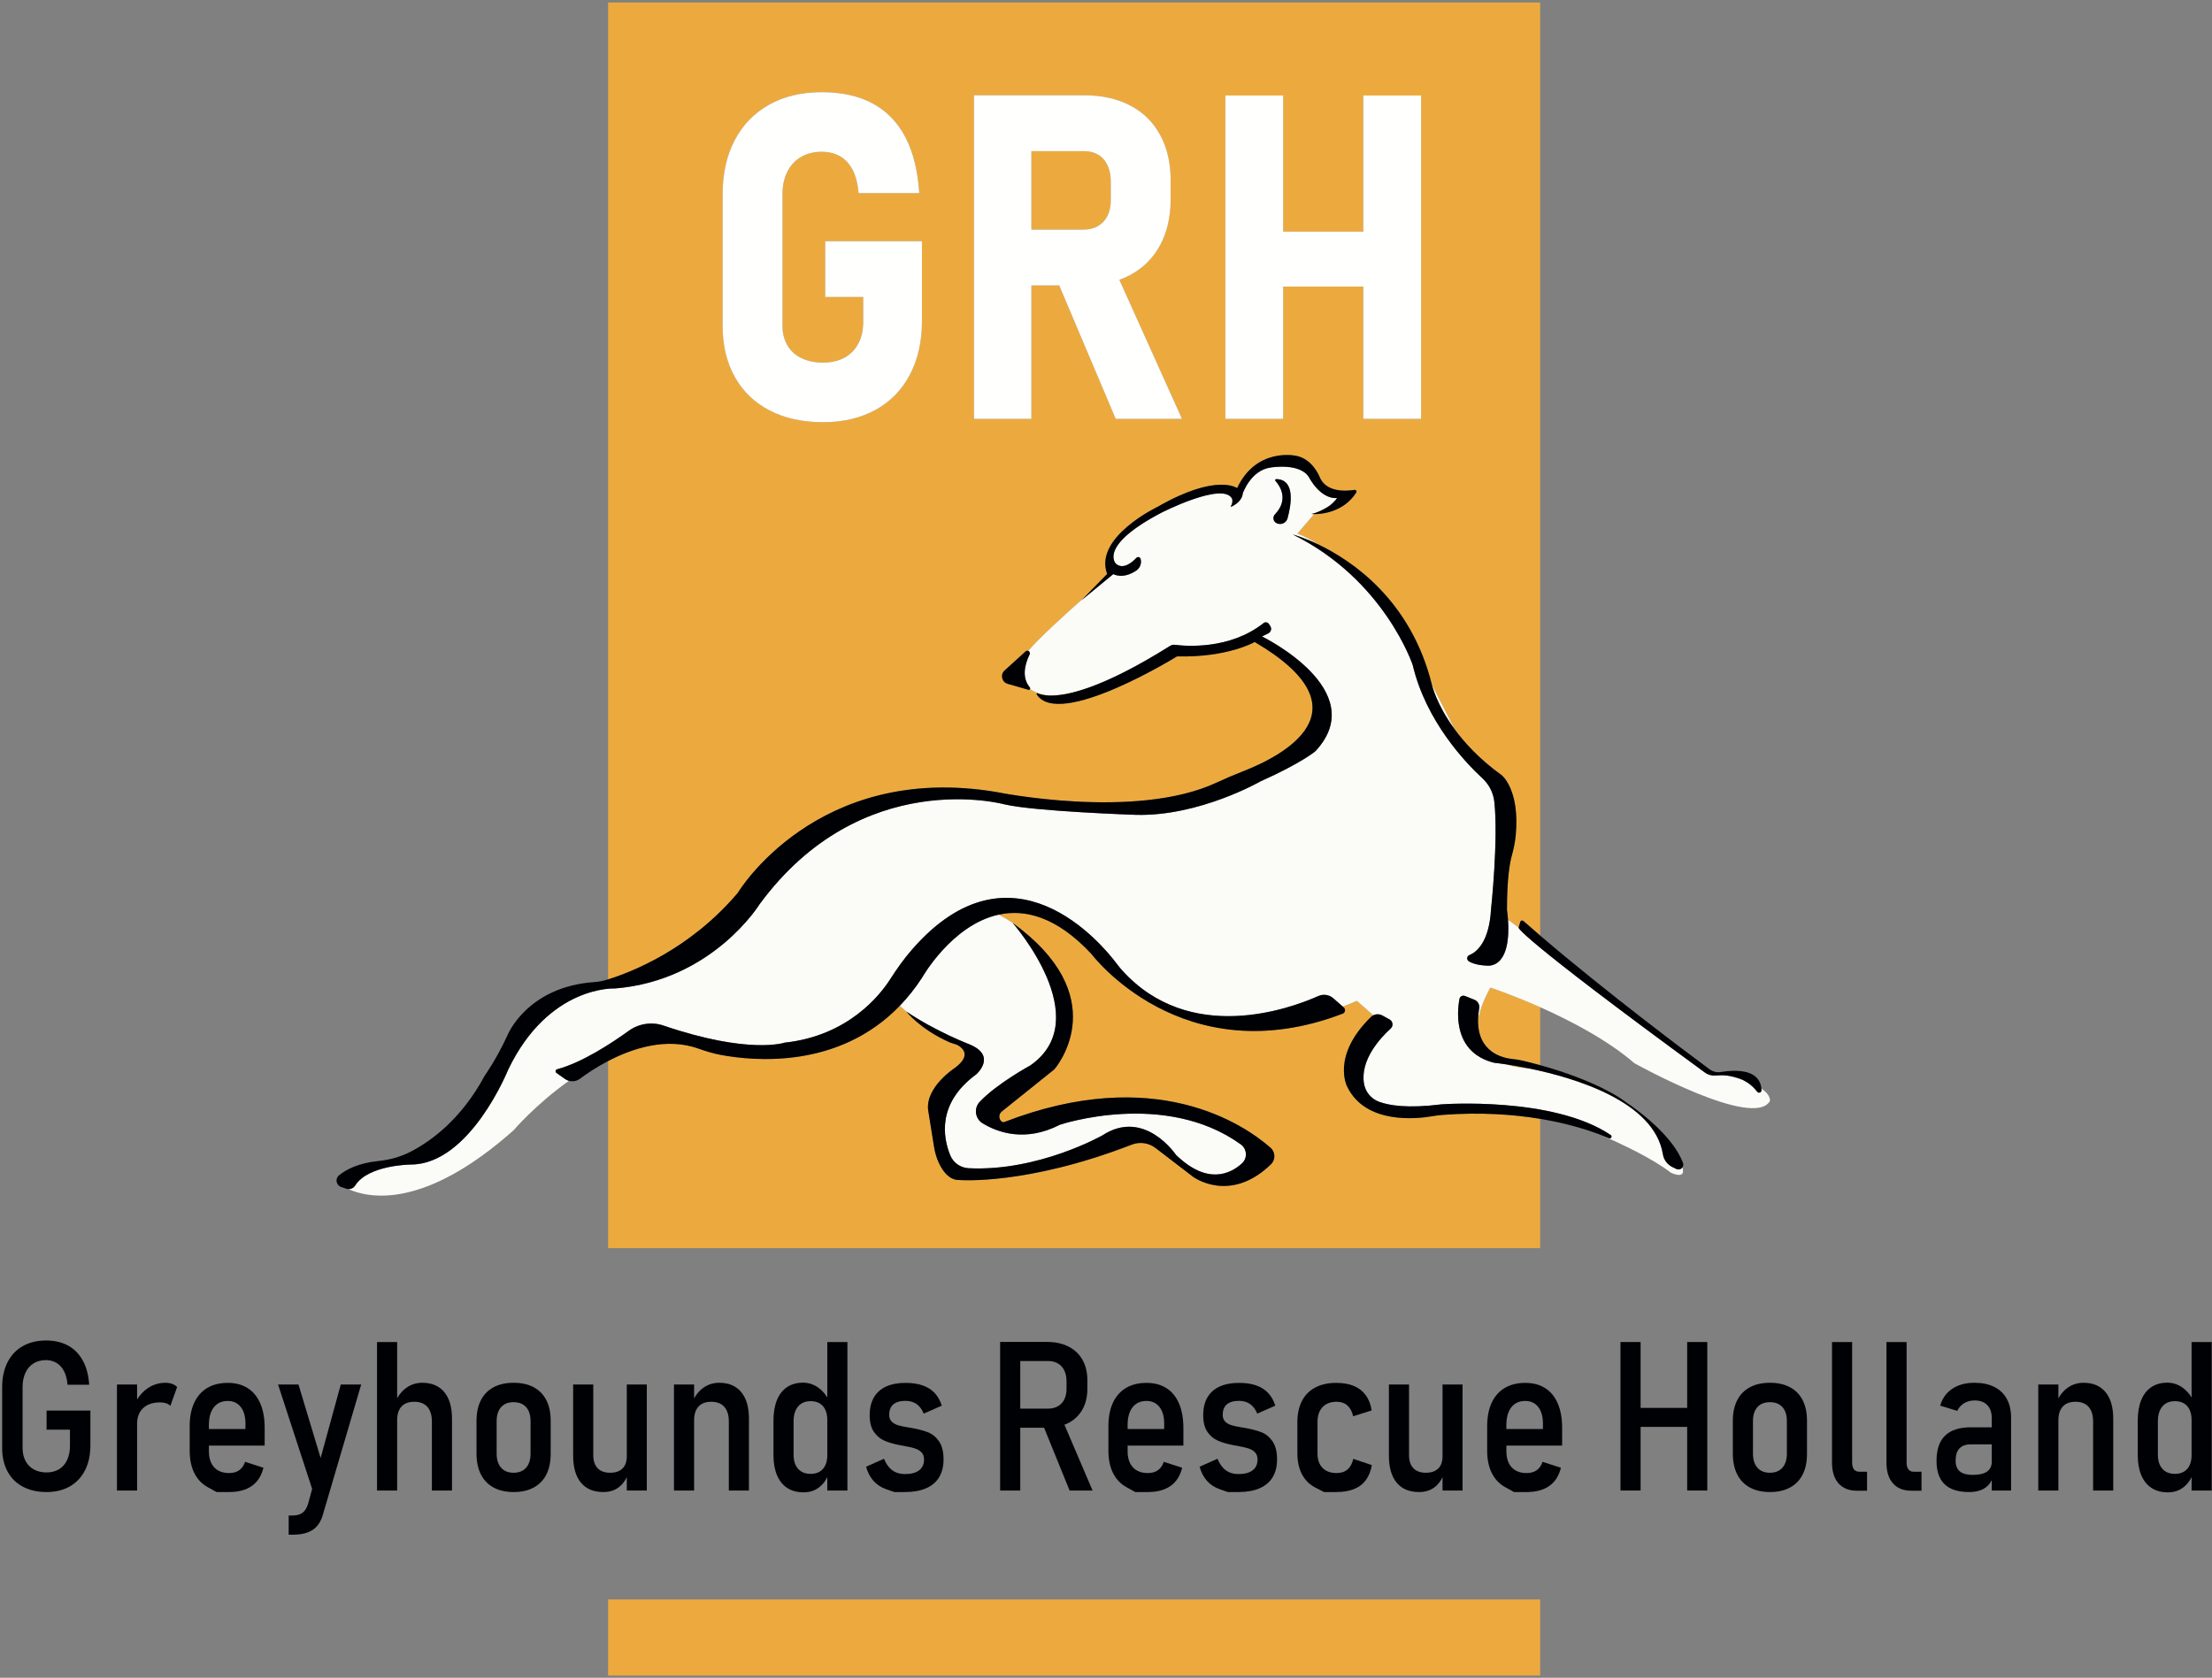 <svg xmlns="http://www.w3.org/2000/svg" xmlns:xlink="http://www.w3.org/1999/xlink" width="833px" height="632px" viewBox="0 0 833 632"><rect x="0" y="0" width="833" height="632" fill="#808080" stroke="none"/><title>GRH logo in eps</title><g id="GRH-logo-in-eps" stroke="none" stroke-width="1" fill="none" fill-rule="evenodd"><path d="M408.089,86.493 C410.155,86.493 411.97,86.032 413.534,85.11 C415.097,84.189 416.284,82.891 417.094,81.215 C417.903,79.54 418.309,77.585 418.309,75.351 L418.309,68.482 C418.309,66.137 417.903,64.084 417.094,62.325 C416.284,60.566 415.111,59.226 413.576,58.304 C412.04,57.382 410.211,56.922 408.089,56.922 L388.403,56.922 L388.403,86.493 L408.089,86.493" id="Fill-1" fill="#ECAA3E"></path><path d="M277.833,336.333 C277.833,336.333 307.333,287 375.167,298.333 C375.167,298.333 427.517,309.076 458.12,294.809 C461.392,293.284 464.706,291.858 468.072,290.552 C482.428,284.98 516.578,267.698 472.5,241.833 C472.5,241.833 462.25,247.75 443.25,247.25 C443.25,247.25 398.623,274.84 390.383,261.51 C390.253,261.299 390.473,261.036 390.698,261.139 C391.44,261.481 392.793,261.91 394.97,261.998 C390.31,261.43 388.25,259.75 388.25,259.75 L387.914,259.483 C387.827,259.734 387.57,259.918 387.257,259.828 L379.472,257.59 C377.248,256.951 376.59,254.117 378.304,252.563 L386.233,245.375 C386.545,245.093 386.919,245.073 387.229,245.202 C390.479,241.08 401.454,231.144 408.148,225.206 L416.945,216.194 C411.765,202.388 436,190.875 436,190.875 C458.25,178.125 465.875,183.875 465.875,183.875 C473,168.625 487.625,171.625 487.625,171.625 C494.125,172.5 496.875,179.5 496.875,179.5 C499.223,185.567 506.858,185.046 510.062,184.534 C510.633,184.442 511.043,185.073 510.729,185.558 C505.916,193.007 497.687,193.665 494.863,193.659 L488.57,201 C491.172,201.965 493.797,203.366 496.404,205.072 C509.24,211.22 531.332,226.106 539.218,257.899 L547.778,274.683 C551.734,280.086 557.407,286.18 565.5,292 C565.5,292 572.342,297.269 570.823,314.412 C570.581,317.151 570.002,319.847 569.271,322.497 C568.533,325.175 567.5,331.018 567.5,342.75 C567.5,342.75 567.744,344.242 567.898,346.427 L571.889,349.426 L572.519,347.251 C572.665,346.747 573.28,346.563 573.673,346.911 C575.725,348.723 577.844,350.561 580,352.41 L580,0.94 L229,0.94 L229,368.909 C237.313,366.347 259.633,357.854 277.833,336.333 Z M461.451,35.979 L483.23,35.979 L483.23,87.247 L513.388,87.247 L513.388,35.979 L535.168,35.979 L535.168,157.781 L513.388,157.781 L513.388,107.938 L483.23,107.938 L483.23,157.781 L461.451,157.781 L461.451,35.979 Z M366.79,35.895 L408.34,35.895 C414.986,35.895 420.751,37.181 425.639,39.749 C430.525,42.318 434.28,46.019 436.906,50.849 C439.53,55.68 440.843,61.362 440.843,67.896 L440.843,75.016 C440.843,81.663 439.53,87.428 436.906,92.314 C434.28,97.202 430.525,100.958 425.639,103.581 C424.336,104.282 422.965,104.881 421.537,105.395 L445.115,157.781 L420.152,157.781 L398.878,107.519 L388.403,107.519 L388.403,157.781 L366.79,157.781 L366.79,35.895 Z M272.13,73.173 C272.13,65.355 273.651,58.555 276.696,52.775 C279.739,46.995 284.068,42.542 289.68,39.414 C295.293,36.287 301.869,34.723 309.408,34.723 C316.947,34.723 323.341,36.134 328.591,38.953 C333.84,41.774 337.945,45.99 340.905,51.602 C343.865,57.215 345.624,64.266 346.183,72.754 L323.314,72.754 C323.034,69.236 322.294,66.318 321.094,64 C319.893,61.684 318.301,59.966 316.319,58.849 C314.336,57.732 312.032,57.173 309.408,57.173 C306.447,57.173 303.851,57.83 301.617,59.142 C299.383,60.455 297.666,62.325 296.465,64.754 C295.264,67.184 294.665,69.99 294.665,73.173 L294.665,122.765 C294.665,125.502 295.278,127.931 296.507,130.053 C297.735,132.176 299.509,133.795 301.827,134.912 C304.144,136.029 306.839,136.587 309.911,136.587 C312.981,136.587 315.649,135.987 317.911,134.786 C320.172,133.585 321.932,131.827 323.188,129.508 C324.445,127.192 325.073,124.44 325.073,121.257 L325.073,111.875 L310.749,111.875 L310.749,90.849 L347.188,90.849 L347.188,121.006 C347.188,128.712 345.666,135.443 342.623,141.194 C339.578,146.947 335.251,151.359 329.639,154.43 C324.026,157.502 317.45,159.037 309.911,159.037 C302.259,159.037 295.586,157.571 289.89,154.639 C284.193,151.707 279.809,147.506 276.738,142.032 C273.666,136.56 272.13,130.137 272.13,122.765 L272.13,73.173 L272.13,73.173 Z" id="Fill-2" fill="#ECAA3E"></path><path d="M575.856,402.476 C572.523,401.794 569.609,401.301 567.377,400.962 C570.906,402.116 574.297,402.404 575.856,402.476" id="Fill-3" fill="#ECAA3E"></path><path d="M543.497,419.95 C542.079,420.054 540.667,420.232 539.267,420.474 C533.62,421.453 514.275,423.642 507.333,409.333 C507.333,409.333 501.182,397.799 516.282,383.077 C516.55,382.816 516.853,382.609 517.175,382.449 L511,377 C509.195,377.782 507.418,378.498 505.662,379.165 L506.04,379.498 C506.821,380.183 506.601,381.463 505.631,381.834 C445.2,404.933 411,359.333 411,359.333 C397.846,345.223 385.926,342.385 376.047,344.546 C377.967,345.506 379.742,346.556 381.373,347.679 C381.369,347.675 381.362,347.667 381.362,347.667 C381.414,347.704 381.462,347.742 381.514,347.78 C382.582,348.521 383.594,349.29 384.545,350.082 C419.299,377.618 397.024,402.833 397.024,402.833 L377.257,418.689 C376.073,419.639 376.02,421.423 377.146,422.441 C377.44,422.708 377.862,422.782 378.232,422.639 C435.055,400.65 468.485,423.603 478.451,432.317 C480.334,433.963 480.403,436.862 478.603,438.599 C463.043,453.623 449.25,443.25 449.25,443.25 L435.148,432.432 C432.592,430.471 429.198,430.006 426.194,431.171 C386.466,446.581 361.375,444.5 361.375,444.5 C357.365,444.646 354.844,440.921 353.439,437.792 C352.597,435.914 352.049,433.917 351.724,431.884 L349.5,418 C348.625,409.375 359.5,402.333 359.5,402.333 C365.177,398.167 363.302,395.432 361.098,393.967 C360.008,393.243 358.664,393.1 357.47,392.566 C346.333,387.583 341.305,381.019 341.305,381.019 C341.306,381.019 341.307,381.02 341.308,381.02 C340.356,380.218 339.536,379.483 338.858,378.851 C315.94,402.646 284.204,399.78 271.301,397.344 C268.469,396.81 265.72,395.95 263.006,394.984 C250.929,390.685 238.211,394.872 229,399.685 L229,470.169 L580,470.169 L580,421.456 C570.001,419.792 557.765,418.898 543.497,419.95" id="Fill-4" fill="#ECAA3E"></path><path d="M556.606,384.199 C556.422,396.389 565.832,398.548 569.556,398.923 C570.815,399.05 572.07,399.229 573.303,399.52 C575.655,400.076 577.884,400.65 580,401.235 L580,379.393 C569.368,374.67 561.25,372 561.25,372 C558.61,376.775 557.165,380.802 556.606,384.199" id="Fill-5" fill="#ECAA3E"></path><path d="M495.981,192.986 C497.935,192.287 499.45,191.415 500.589,190.573 L495.981,192.986" id="Fill-6" fill="#ECAA3E"></path><path d="M17.542,538.529 L26.351,538.529 L26.351,544.53 C26.351,546.634 25.991,548.448 25.273,549.974 C24.555,551.5 23.536,552.66 22.215,553.455 C20.894,554.25 19.336,554.648 17.542,554.648 C15.695,554.648 14.092,554.269 12.733,553.513 C11.374,552.757 10.329,551.685 9.598,550.301 C8.867,548.916 8.502,547.287 8.502,545.415 L8.502,522.565 C8.502,520.488 8.854,518.681 9.56,517.142 C10.265,515.604 11.284,514.417 12.618,513.584 C13.951,512.751 15.516,512.334 17.311,512.334 C18.798,512.334 20.125,512.687 21.292,513.392 C22.459,514.097 23.401,515.142 24.12,516.526 C24.837,517.911 25.273,519.604 25.427,521.605 L33.583,521.605 C33.352,518.04 32.556,515.014 31.197,512.526 C29.838,510.039 27.991,508.154 25.658,506.871 C23.324,505.589 20.542,504.948 17.311,504.948 C13.951,504.948 11.027,505.659 8.54,507.083 C6.053,508.506 4.142,510.545 2.809,513.199 C1.475,515.854 0.809,518.976 0.809,522.565 L0.809,545.415 C0.809,548.801 1.481,551.75 2.828,554.263 C4.174,556.776 6.11,558.699 8.636,560.033 C11.162,561.366 14.13,562.033 17.542,562.033 C20.901,562.033 23.824,561.321 26.312,559.898 C28.799,558.475 30.71,556.436 32.044,553.782 C33.377,551.128 34.044,548.006 34.044,544.415 L34.044,531.336 L17.542,531.336 L17.542,538.529" id="Fill-7" fill="#000105"></path><path d="M62.317,520.873 C59.907,520.873 57.701,521.54 55.701,522.874 C54.1,523.941 52.748,525.37 51.624,527.128 L51.624,521.527 L44.045,521.527 L44.045,561.456 L51.624,561.456 L51.624,536.26 C51.649,533.747 52.425,531.785 53.951,530.375 C55.476,528.965 57.599,528.259 60.317,528.259 C61.164,528.259 61.907,528.368 62.548,528.586 C63.189,528.804 63.728,529.131 64.164,529.566 L66.703,522.45 C66.164,521.937 65.523,521.547 64.779,521.277 C64.035,521.008 63.215,520.873 62.317,520.873" id="Fill-8" fill="#000105"></path><path d="M93.283,522.893 C91.206,521.572 88.706,520.912 85.782,520.912 C82.756,520.912 80.172,521.553 78.031,522.835 C75.89,524.118 74.255,525.977 73.127,528.413 C71.998,530.85 71.434,533.785 71.434,537.222 L71.434,546.454 C71.434,549.762 72.017,552.577 73.184,554.898 C74.351,557.219 76.037,558.988 78.243,560.206 C80.448,561.424 81.551,562.033 81.551,562.033 C81.551,562.033 83.128,562.033 86.282,562.033 C89.795,562.033 92.642,561.27 94.822,559.744 C97.002,558.219 98.463,555.93 99.207,552.878 L92.283,550.646 C91.847,552.007 91.129,553.051 90.129,553.782 C89.129,554.513 87.846,554.878 86.282,554.878 C83.872,554.878 81.999,554.16 80.666,552.724 C79.333,551.288 78.666,549.262 78.666,546.646 L78.666,544.53 L99.669,544.53 L99.669,537.876 C99.669,534.311 99.124,531.253 98.034,528.701 C96.944,526.15 95.36,524.214 93.283,522.893 Z M92.437,538.299 L78.666,538.299 L78.666,536.799 C78.666,533.927 79.287,531.695 80.531,530.106 C81.775,528.516 83.525,527.721 85.782,527.721 C87.833,527.721 89.449,528.465 90.629,529.951 C91.808,531.44 92.411,533.49 92.437,536.106 L92.437,538.299 L92.437,538.299 Z" id="Fill-9" fill="#000105"></path><path d="M120.745,549.207 L112.401,521.527 L104.708,521.527 L117.552,560.866 L115.979,566.61 C115.492,568.123 114.787,569.213 113.863,569.88 C112.94,570.547 111.657,570.881 110.017,570.881 L108.709,570.881 L108.709,578.112 L110.017,578.112 C112.171,578.112 114.004,577.862 115.517,577.362 C117.03,576.862 118.28,576.073 119.268,574.996 C120.255,573.919 121.005,572.521 121.518,570.804 L136.02,521.527 L128.327,521.527 L120.745,549.207" id="Fill-10" fill="#000105"></path><path d="M159.023,520.873 C156.792,520.873 154.786,521.508 153.003,522.777 C151.641,523.748 150.496,525.058 149.56,526.695 L149.56,505.525 L141.982,505.525 L141.982,561.456 L149.56,561.456 L149.56,534.991 C149.56,532.709 150.112,530.977 151.215,529.798 C152.317,528.618 153.92,528.028 156.023,528.028 C158.151,528.028 159.786,528.663 160.928,529.933 C162.068,531.202 162.64,533.055 162.64,535.491 L162.64,561.456 L170.217,561.456 L170.217,534.414 C170.217,530.08 169.249,526.739 167.313,524.393 C165.377,522.047 162.614,520.873 159.023,520.873" id="Fill-11" fill="#000105"></path><path d="M200.972,522.547 C198.881,521.431 196.374,520.873 193.451,520.873 C190.502,520.873 187.982,521.431 185.893,522.547 C183.802,523.662 182.206,525.291 181.103,527.432 C180.001,529.573 179.449,532.157 179.449,535.183 L179.449,547.569 C179.449,550.621 180.001,553.231 181.103,555.398 C182.206,557.564 183.802,559.212 185.893,560.341 C187.982,561.469 190.502,562.033 193.451,562.033 C196.374,562.033 198.881,561.469 200.972,560.341 C203.061,559.212 204.651,557.577 205.741,555.435 C206.831,553.295 207.377,550.711 207.377,547.685 L207.377,535.183 C207.377,532.157 206.831,529.573 205.741,527.432 C204.651,525.291 203.061,523.662 200.972,522.547 Z M199.798,547.531 C199.798,549.813 199.24,551.589 198.125,552.858 C197.009,554.128 195.438,554.763 193.413,554.763 C191.387,554.763 189.816,554.128 188.701,552.858 C187.585,551.589 187.027,549.813 187.027,547.531 L187.027,535.337 C187.027,533.055 187.585,531.292 188.701,530.048 C189.816,528.804 191.387,528.182 193.413,528.182 C195.438,528.182 197.009,528.804 198.125,530.048 C199.24,531.292 199.798,533.055 199.798,535.337 L199.798,547.531 L199.798,547.531 Z" id="Fill-12" fill="#000105"></path><path d="M236.034,556.432 L236.034,561.456 L243.574,561.456 L243.574,521.527 L236.034,521.527 L236.034,548.569 C236.034,550.57 235.496,552.102 234.419,553.166 C233.342,554.23 231.79,554.763 229.764,554.763 C227.712,554.763 226.142,554.192 225.052,553.051 C223.961,551.91 223.417,550.288 223.417,548.185 L223.417,521.527 L215.839,521.527 L215.839,548.339 C215.839,552.75 216.814,556.135 218.763,558.494 C220.711,560.854 223.519,562.033 227.187,562.033 C229.52,562.033 231.476,561.424 233.053,560.206 C234.305,559.239 235.291,557.973 236.034,556.432" id="Fill-13" fill="#000105"></path><path d="M282.041,561.456 L282.041,534.414 C282.041,530.08 281.073,526.739 279.137,524.393 C277.2,522.047 274.438,520.873 270.847,520.873 C268.616,520.873 266.609,521.508 264.827,522.777 C263.465,523.748 262.32,525.072 261.384,526.739 L261.384,521.527 L253.806,521.527 L253.806,561.456 L261.384,561.456 L261.384,535.067 C261.384,532.785 261.935,531.042 263.039,529.836 C264.141,528.631 265.744,528.028 267.847,528.028 C269.975,528.028 271.61,528.663 272.752,529.933 C273.892,531.202 274.463,533.055 274.463,535.491 L274.463,561.456 L282.041,561.456" id="Fill-14" fill="#000105"></path><path d="M319.123,561.456 L319.123,505.525 L311.545,505.525 L311.545,526.408 C310.599,524.873 309.461,523.627 308.122,522.682 C306.377,521.45 304.467,520.835 302.39,520.835 C300.056,520.835 298.056,521.393 296.389,522.508 C294.722,523.624 293.452,525.253 292.581,527.394 C291.708,529.535 291.273,532.119 291.273,535.144 L291.273,548.069 C291.273,551.045 291.715,553.584 292.6,555.686 C293.485,557.789 294.773,559.392 296.466,560.494 C298.159,561.597 300.197,562.148 302.582,562.148 C304.89,562.148 306.858,561.514 308.487,560.244 C309.782,559.235 310.793,557.95 311.545,556.414 L311.545,561.456 L319.123,561.456 Z M310.795,551.955 C310.295,553.007 309.583,553.808 308.66,554.358 C307.737,554.911 306.608,555.185 305.275,555.185 C303.249,555.185 301.671,554.551 300.544,553.282 C299.415,552.013 298.851,550.224 298.851,547.916 L298.851,535.414 C298.851,533.004 299.415,531.132 300.544,529.798 C301.671,528.465 303.249,527.798 305.275,527.798 C306.608,527.798 307.737,528.073 308.66,528.624 C309.583,529.176 310.295,529.977 310.795,531.028 C311.295,532.08 311.545,533.337 311.545,534.799 L311.545,548.185 C311.545,549.646 311.295,550.903 310.795,551.955 L310.795,551.955 Z" id="Fill-15" fill="#000105"></path><path d="M346.127,553.84 C344.896,554.789 343.113,555.263 340.78,555.263 C338.908,555.263 337.318,554.782 336.01,553.82 C334.703,552.858 333.664,551.416 332.895,549.493 L326.163,552.493 C326.727,554.597 327.644,556.366 328.913,557.802 C330.183,559.238 331.811,560.302 333.798,560.994 C335.786,561.686 336.78,562.033 336.78,562.033 C336.78,562.033 338.113,562.033 340.78,562.033 C343.909,562.033 346.556,561.564 348.724,560.629 C350.891,559.693 352.532,558.309 353.648,556.475 C354.763,554.642 355.321,552.403 355.321,549.762 C355.321,546.839 354.75,544.557 353.609,542.915 C352.468,541.274 351.064,540.133 349.397,539.491 C347.73,538.851 345.666,538.313 343.204,537.876 C343.152,537.876 343.088,537.87 343.011,537.856 C342.935,537.844 342.87,537.824 342.819,537.799 C342.767,537.799 342.704,537.799 342.626,537.799 C342.55,537.799 342.498,537.786 342.473,537.761 C340.677,537.478 339.28,537.19 338.28,536.894 C337.28,536.601 336.458,536.144 335.818,535.529 C335.177,534.914 334.856,534.055 334.856,532.952 C334.856,531.208 335.375,529.894 336.414,529.009 C337.453,528.124 338.985,527.682 341.011,527.682 C342.626,527.682 344.005,528.08 345.147,528.874 C346.287,529.67 347.191,530.875 347.858,532.49 L354.667,529.49 C354.051,527.566 353.148,525.97 351.955,524.701 C350.763,523.432 349.256,522.483 347.435,521.854 C345.614,521.227 343.473,520.912 341.011,520.912 C338.113,520.912 335.658,521.38 333.645,522.315 C331.631,523.252 330.106,524.624 329.067,526.432 C328.028,528.24 327.509,530.465 327.509,533.106 C327.509,535.722 328.028,537.793 329.067,539.318 C330.106,540.845 331.407,541.953 332.972,542.646 C334.535,543.338 336.434,543.902 338.665,544.338 C338.767,544.338 338.857,544.345 338.934,544.357 C339.011,544.371 339.088,544.402 339.165,544.454 C339.37,544.48 339.555,544.505 339.723,544.53 C339.889,544.557 340.049,544.582 340.203,544.607 C342.024,544.941 343.435,545.262 344.435,545.569 C345.435,545.877 346.274,546.357 346.954,547.012 C347.633,547.666 347.974,548.583 347.974,549.762 C347.974,551.531 347.358,552.892 346.127,553.84" id="Fill-16" fill="#000105"></path><path d="M407.617,530.952 C408.86,528.746 409.482,526.156 409.482,523.182 L409.482,519.912 C409.482,516.963 408.867,514.398 407.636,512.218 C406.405,510.039 404.642,508.371 402.347,507.218 C400.051,506.063 397.352,505.486 394.25,505.486 L376.631,505.486 L376.631,561.456 L384.21,561.456 L384.21,537.799 L393.183,537.799 L402.789,561.456 L411.444,561.456 L400.843,536.672 C401.352,536.478 401.854,536.274 402.328,536.029 C404.61,534.85 406.373,533.157 407.617,530.952 Z M401.635,523.182 C401.635,524.694 401.359,526.009 400.808,527.124 C400.256,528.24 399.455,529.1 398.404,529.701 C397.352,530.305 396.134,530.605 394.75,530.605 L384.21,530.605 L384.21,512.68 L394.75,512.68 C396.16,512.68 397.384,512.987 398.423,513.604 C399.462,514.219 400.256,515.104 400.808,516.257 C401.359,517.411 401.635,518.758 401.635,520.296 L401.635,523.182 L401.635,523.182 Z" id="Fill-17" fill="#000105"></path><path d="M445.641,544.53 L445.641,537.876 C445.641,534.311 445.096,531.253 444.006,528.701 C442.916,526.15 441.334,524.214 439.256,522.893 C437.18,521.572 434.678,520.912 431.754,520.912 C428.728,520.912 426.145,521.553 424.004,522.835 C421.861,524.118 420.227,525.977 419.1,528.413 C417.97,530.85 417.407,533.785 417.407,537.222 L417.407,546.454 C417.407,549.762 417.99,552.577 419.156,554.898 C420.324,557.219 422.01,558.988 424.215,560.206 C426.42,561.424 427.523,562.033 427.523,562.033 C427.523,562.033 429.102,562.033 432.256,562.033 C435.768,562.033 438.615,561.27 440.795,559.744 C442.975,558.219 444.435,555.93 445.18,552.878 L438.256,550.646 C437.82,552.007 437.102,553.051 436.102,553.782 C435.102,554.513 433.818,554.878 432.256,554.878 C429.844,554.878 427.973,554.16 426.639,552.724 C425.305,551.288 424.639,549.262 424.639,546.646 L424.639,544.53 L445.641,544.53 Z M426.504,530.106 C427.748,528.516 429.498,527.721 431.754,527.721 C433.807,527.721 435.422,528.465 436.602,529.951 C437.781,531.44 438.385,533.49 438.41,536.106 L438.41,538.299 L424.639,538.299 L424.639,536.799 C424.639,533.927 425.26,531.695 426.504,530.106 L426.504,530.106 Z" id="Fill-18" fill="#000105"></path><path d="M471.722,553.84 C470.491,554.789 468.708,555.263 466.375,555.263 C464.503,555.263 462.913,554.782 461.605,553.82 C460.297,552.858 459.259,551.416 458.489,549.493 L451.758,552.493 C452.321,554.597 453.238,556.366 454.508,557.802 C455.777,559.238 457.405,560.302 459.394,560.994 C461.38,561.686 462.374,562.033 462.374,562.033 C462.374,562.033 463.708,562.033 466.375,562.033 C469.504,562.033 472.151,561.564 474.318,560.629 C476.485,559.693 478.127,558.309 479.242,556.475 C480.357,554.642 480.916,552.403 480.916,549.762 C480.916,546.839 480.345,544.557 479.204,542.915 C478.062,541.274 476.658,540.133 474.991,539.491 C473.324,538.851 471.261,538.313 468.799,537.876 C468.747,537.876 468.683,537.87 468.606,537.856 C468.529,537.844 468.465,537.824 468.414,537.799 C468.362,537.799 468.298,537.799 468.222,537.799 C468.145,537.799 468.093,537.786 468.067,537.761 C466.272,537.478 464.875,537.19 463.875,536.894 C462.874,536.601 462.054,536.144 461.413,535.529 C460.772,534.914 460.451,534.055 460.451,532.952 C460.451,531.208 460.971,529.894 462.009,529.009 C463.048,528.124 464.58,527.682 466.606,527.682 C468.222,527.682 469.6,528.08 470.741,528.874 C471.882,529.67 472.786,530.875 473.453,532.49 L480.262,529.49 C479.647,527.566 478.742,525.97 477.55,524.701 C476.357,523.432 474.851,522.483 473.029,521.854 C471.209,521.227 469.067,520.912 466.606,520.912 C463.708,520.912 461.252,521.38 459.239,522.315 C457.226,523.252 455.7,524.624 454.662,526.432 C453.623,528.24 453.103,530.465 453.103,533.106 C453.103,535.722 453.623,537.793 454.662,539.318 C455.7,540.845 457.002,541.953 458.566,542.646 C460.13,543.338 462.028,543.902 464.26,544.338 C464.361,544.338 464.451,544.345 464.528,544.357 C464.605,544.371 464.683,544.402 464.76,544.454 C464.964,544.48 465.15,544.505 465.317,544.53 C465.483,544.557 465.645,544.582 465.798,544.607 C467.618,544.941 469.029,545.262 470.029,545.569 C471.029,545.877 471.869,546.357 472.549,547.012 C473.228,547.666 473.568,548.583 473.568,549.762 C473.568,551.531 472.953,552.892 471.722,553.84" id="Fill-19" fill="#000105"></path><path d="M498.053,530.028 C499.322,528.695 501.085,528.028 503.342,528.028 C505.008,528.028 506.367,528.496 507.419,529.433 C508.471,530.369 509.188,531.721 509.573,533.49 L516.536,531.298 C516.202,529.042 515.465,527.131 514.324,525.566 C513.183,524.002 511.688,522.835 509.843,522.065 C507.996,521.297 505.79,520.912 503.227,520.912 C500.148,520.912 497.514,521.489 495.321,522.643 C493.129,523.797 491.455,525.483 490.301,527.701 C489.148,529.92 488.57,532.58 488.57,535.684 L488.57,547.416 C488.57,550.493 489.148,553.135 490.301,555.34 C491.455,557.546 493.129,559.212 495.321,560.341 C497.514,561.469 498.61,562.033 498.61,562.033 C498.61,562.033 500.148,562.033 503.227,562.033 C505.79,562.033 508.009,561.661 509.881,560.918 C511.753,560.174 513.247,559.039 514.362,557.513 C515.478,555.987 516.229,554.108 516.612,551.878 L509.611,549.531 C509.227,551.301 508.509,552.635 507.458,553.532 C506.405,554.43 505.034,554.878 503.342,554.878 C501.059,554.878 499.289,554.23 498.033,552.935 C496.776,551.641 496.148,549.801 496.148,547.416 L496.148,535.684 C496.148,533.247 496.783,531.362 498.053,530.028" id="Fill-20" fill="#000105"></path><path d="M550.771,561.456 L550.771,521.527 L543.232,521.527 L543.232,548.569 C543.232,550.57 542.693,552.102 541.616,553.166 C540.539,554.23 538.987,554.763 536.962,554.763 C534.91,554.763 533.34,554.192 532.25,553.051 C531.159,551.91 530.615,550.288 530.615,548.185 L530.615,521.527 L523.037,521.527 L523.037,548.339 C523.037,552.75 524.011,556.135 525.96,558.494 C527.909,560.854 530.717,562.033 534.385,562.033 C536.718,562.033 538.674,561.424 540.251,560.206 C541.503,559.239 542.49,557.973 543.232,556.431 L543.232,561.456 L550.771,561.456" id="Fill-21" fill="#000105"></path><path d="M581.892,522.893 C579.815,521.572 577.313,520.912 574.39,520.912 C571.364,520.912 568.78,521.553 566.639,522.835 C564.497,524.118 562.862,525.977 561.734,528.413 C560.606,530.85 560.042,533.785 560.042,537.222 L560.042,546.454 C560.042,549.762 560.625,552.577 561.792,554.898 C562.959,557.219 564.644,558.988 566.851,560.206 C569.056,561.424 570.159,562.033 570.159,562.033 C570.159,562.033 571.736,562.033 574.891,562.033 C578.403,562.033 581.25,561.27 583.43,559.744 C585.609,558.219 587.071,555.93 587.815,552.878 L580.891,550.646 C580.455,552.007 579.737,553.051 578.737,553.782 C577.736,554.513 576.454,554.878 574.891,554.878 C572.479,554.878 570.607,554.16 569.274,552.724 C567.94,551.288 567.273,549.262 567.273,546.646 L567.273,544.53 L588.276,544.53 L588.276,537.876 C588.276,534.311 587.731,531.253 586.642,528.701 C585.552,526.15 583.969,524.214 581.892,522.893 Z M581.045,538.299 L567.273,538.299 L567.273,536.799 C567.273,533.927 567.896,531.695 569.14,530.106 C570.383,528.516 572.133,527.721 574.39,527.721 C576.441,527.721 578.057,528.465 579.237,529.951 C580.416,531.44 581.019,533.49 581.045,536.106 L581.045,538.299 L581.045,538.299 Z" id="Fill-22" fill="#000105"></path><polyline id="Fill-23" fill="#000105" points="635.36 530.336 617.82 530.336 617.82 505.525 610.242 505.525 610.242 561.456 617.82 561.456 617.82 537.491 635.36 537.491 635.36 561.456 642.938 561.456 642.938 505.525 635.36 505.525 635.36 530.336"></polyline><path d="M674.078,522.547 C671.987,521.431 669.481,520.873 666.558,520.873 C663.608,520.873 661.089,521.431 658.999,522.547 C656.908,523.662 655.312,525.291 654.21,527.432 C653.106,529.573 652.556,532.157 652.556,535.183 L652.556,547.569 C652.556,550.621 653.106,553.231 654.21,555.398 C655.312,557.564 656.908,559.212 658.999,560.341 C661.089,561.469 663.608,562.033 666.558,562.033 C669.481,562.033 671.987,561.469 674.078,560.341 C676.168,559.212 677.758,557.577 678.848,555.435 C679.938,553.295 680.482,550.711 680.482,547.685 L680.482,535.183 C680.482,532.157 679.938,529.573 678.848,527.432 C677.758,525.291 676.168,523.662 674.078,522.547 Z M672.904,547.531 C672.904,549.813 672.347,551.589 671.231,552.858 C670.116,554.128 668.545,554.763 666.519,554.763 C664.493,554.763 662.923,554.128 661.807,552.858 C660.691,551.589 660.134,549.813 660.134,547.531 L660.134,535.337 C660.134,533.055 660.691,531.292 661.807,530.048 C662.923,528.804 664.493,528.182 666.519,528.182 C668.545,528.182 670.116,528.804 671.231,530.048 C672.347,531.292 672.904,533.055 672.904,535.337 L672.904,547.531 L672.904,547.531 Z" id="Fill-24" fill="#000105"></path><path d="M698.178,553.493 C697.716,552.903 697.485,552.07 697.485,550.993 L697.485,505.525 L689.907,505.525 L689.907,550.954 C689.907,554.315 690.721,556.917 692.35,558.764 C693.978,560.609 696.279,561.533 699.255,561.533 L703.102,561.533 L703.102,554.378 L700.139,554.378 C699.293,554.378 698.639,554.084 698.178,553.493" id="Fill-25" fill="#000105"></path><path d="M718.681,553.493 C718.219,552.903 717.988,552.07 717.988,550.993 L717.988,505.525 L710.41,505.525 L710.41,550.954 C710.41,554.315 711.224,556.917 712.853,558.764 C714.481,560.609 716.782,561.533 719.758,561.533 L723.604,561.533 L723.604,554.378 L720.642,554.378 C719.796,554.378 719.142,554.084 718.681,553.493" id="Fill-26" fill="#000105"></path><path d="M751.012,522.432 C748.947,521.393 746.466,520.873 743.568,520.873 C740.208,520.873 737.407,521.63 735.163,523.143 C732.919,524.656 731.413,526.773 730.644,529.49 L737.067,531.452 C737.657,530.221 738.523,529.259 739.664,528.566 C740.805,527.874 742.119,527.528 743.606,527.528 C745.658,527.528 747.248,528.111 748.377,529.278 C749.505,530.445 750.069,532.08 750.069,534.183 L750.069,537.644 L742.184,537.644 C737.85,537.644 734.611,538.697 732.471,540.799 C730.329,542.902 729.259,546.057 729.259,550.262 C729.259,554.212 730.278,557.161 732.316,559.109 C734.356,561.059 737.426,562.033 741.529,562.033 C743.247,562.033 744.741,561.783 746.011,561.283 C747.28,560.783 748.319,560.026 749.127,559.014 C749.488,558.56 749.798,558.046 750.069,557.488 L750.069,561.456 L757.34,561.456 L757.34,534.029 C757.34,531.26 756.801,528.894 755.724,526.932 C754.646,524.97 753.076,523.47 751.012,522.432 Z M748.28,554.32 C747.088,555.154 745.286,555.57 742.876,555.57 C740.722,555.57 739.112,555.135 738.048,554.263 C736.983,553.392 736.452,552.058 736.452,550.262 C736.452,548.185 736.933,546.634 737.894,545.607 C738.856,544.582 740.299,544.069 742.222,544.069 L750.069,544.069 L750.069,550.531 C750.069,552.224 749.473,553.487 748.28,554.32 L748.28,554.32 Z" id="Fill-27" fill="#000105"></path><path d="M784.613,520.873 C782.382,520.873 780.375,521.508 778.593,522.777 C777.231,523.748 776.086,525.072 775.15,526.738 L775.15,521.527 L767.572,521.527 L767.572,561.456 L775.15,561.456 L775.15,535.067 C775.15,532.785 775.701,531.042 776.804,529.836 C777.906,528.631 779.51,528.028 781.612,528.028 C783.741,528.028 785.376,528.663 786.517,529.933 C787.658,531.202 788.229,533.055 788.229,535.491 L788.229,561.456 L795.807,561.456 L795.807,534.414 C795.807,530.08 794.839,526.739 792.902,524.393 C790.966,522.047 788.203,520.873 784.613,520.873" id="Fill-28" fill="#000105"></path><path d="M825.312,505.525 L825.312,526.409 C824.365,524.873 823.227,523.627 821.888,522.682 C820.144,521.45 818.233,520.835 816.156,520.835 C813.822,520.835 811.822,521.393 810.155,522.508 C808.488,523.624 807.219,525.253 806.347,527.394 C805.475,529.535 805.039,532.119 805.039,535.144 L805.039,548.069 C805.039,551.045 805.481,553.584 806.366,555.686 C807.251,557.789 808.539,559.392 810.232,560.494 C811.925,561.597 813.963,562.148 816.349,562.148 C818.656,562.148 820.624,561.514 822.253,560.244 C823.548,559.234 824.56,557.95 825.312,556.412 L825.312,561.456 L832.889,561.456 L832.889,505.525 L825.312,505.525 Z M824.56,551.955 C824.061,553.007 823.35,553.808 822.426,554.358 C821.503,554.911 820.374,555.185 819.041,555.185 C817.015,555.185 815.437,554.551 814.31,553.282 C813.181,552.013 812.617,550.224 812.617,547.916 L812.617,535.414 C812.617,533.004 813.181,531.132 814.31,529.798 C815.437,528.465 817.015,527.798 819.041,527.798 C820.374,527.798 821.503,528.073 822.426,528.624 C823.35,529.176 824.061,529.977 824.56,531.028 C825.062,532.08 825.312,533.337 825.312,534.799 L825.312,548.185 C825.312,549.646 825.062,550.903 824.56,551.955 L824.56,551.955 Z" id="Fill-29" fill="#000105"></path><path d="M289.89,154.639 C295.586,157.571 302.259,159.037 309.911,159.037 C317.45,159.037 324.026,157.502 329.639,154.43 C335.251,151.359 339.578,146.947 342.623,141.194 C345.666,135.443 347.188,128.712 347.188,121.006 L347.188,90.849 L310.749,90.849 L310.749,111.875 L325.073,111.875 L325.073,121.257 C325.073,124.44 324.445,127.192 323.188,129.508 C321.932,131.827 320.172,133.585 317.911,134.786 C315.649,135.987 312.981,136.587 309.911,136.587 C306.839,136.587 304.144,136.029 301.827,134.912 C299.509,133.795 297.735,132.176 296.507,130.053 C295.278,127.931 294.665,125.502 294.665,122.765 L294.665,73.173 C294.665,69.99 295.264,67.184 296.465,64.754 C297.666,62.325 299.383,60.455 301.617,59.142 C303.851,57.83 306.447,57.173 309.408,57.173 C312.032,57.173 314.336,57.732 316.319,58.849 C318.301,59.966 319.893,61.684 321.094,64 C322.294,66.318 323.034,69.236 323.314,72.754 L346.183,72.754 C345.624,64.266 343.865,57.215 340.905,51.602 C337.945,45.99 333.84,41.774 328.591,38.953 C323.341,36.134 316.947,34.723 309.408,34.723 C301.869,34.723 295.293,36.287 289.68,39.414 C284.068,42.542 279.739,46.995 276.696,52.775 C273.651,58.555 272.13,65.355 272.13,73.173 L272.13,122.765 C272.13,130.137 273.666,136.56 276.738,142.032 C279.809,147.506 284.193,151.707 289.89,154.639" id="Fill-30" fill="#FFFFFE"></path><path d="M388.403,107.519 L398.878,107.519 L420.152,157.781 L445.115,157.781 L421.537,105.395 C422.965,104.881 424.336,104.282 425.639,103.581 C430.525,100.958 434.28,97.202 436.906,92.314 C439.53,87.428 440.843,81.663 440.843,75.016 L440.843,67.896 C440.843,61.362 439.53,55.68 436.906,50.849 C434.28,46.019 430.525,42.318 425.639,39.749 C420.751,37.181 414.986,35.895 408.34,35.895 L366.79,35.895 L366.79,157.781 L388.403,157.781 L388.403,107.519 Z M408.089,56.922 C410.211,56.922 412.04,57.382 413.576,58.304 C415.111,59.226 416.284,60.566 417.094,62.325 C417.903,64.084 418.309,66.137 418.309,68.482 L418.309,75.351 C418.309,77.585 417.903,79.54 417.094,81.215 C416.284,82.891 415.097,84.189 413.534,85.11 C411.97,86.032 410.155,86.493 408.089,86.493 L388.403,86.493 L388.403,56.922 L408.089,56.922 L408.089,56.922 Z" id="Fill-31" fill="#FFFFFE"></path><polyline id="Fill-32" fill="#FFFFFE" points="483.23 107.938 513.388 107.938 513.388 157.781 535.168 157.781 535.168 35.979 513.388 35.979 513.388 87.247 483.23 87.247 483.23 35.979 461.451 35.979 461.451 157.781 483.23 157.781 483.23 107.938"></polyline><polygon id="Fill-33" fill="#EDA93E" points="229 631.169 580 631.169 580 602.5 229 602.5"></polygon><path d="M209.559,404.157 C209.023,403.776 209.167,402.945 209.803,402.775 C219.143,400.277 230.155,393.075 236.788,388.284 C240.57,385.551 245.447,384.811 249.864,386.316 C282.19,397.332 295.5,392.75 295.5,392.75 C319.401,390.161 331.401,374.877 335.292,368.769 C337.79,364.849 340.498,361.064 343.556,357.563 C381.111,314.57 414.936,355.568 420.462,362.917 C421.115,363.786 421.783,364.637 422.51,365.444 C448.018,393.73 485.65,380.004 496.482,375.188 C498.369,374.349 500.564,374.685 502.115,376.048 L505.662,379.165 C507.418,378.498 509.195,377.782 511,377 L517.175,382.449 C518.223,381.924 519.492,381.931 520.559,382.516 L523.296,384.017 C524.566,384.714 524.784,386.454 523.713,387.43 C519.743,391.047 512.137,399.29 513.669,408.231 C514.196,411.304 516.339,413.906 519.259,415 C523.09,416.436 530.133,417.594 542.75,416 C542.75,416 584.761,412.851 606.559,427.546 C607.259,428.018 606.687,429.091 605.91,428.759 C604.905,428.329 603.754,427.864 602.477,427.38 C610.785,430.94 622.236,436.343 629.25,441.75 C629.25,441.75 635.07,444.587 633.548,439.775 C633.057,440.431 632.15,440.767 631.278,440.34 L629.774,439.603 C627.872,438.672 626.556,436.869 626.216,434.779 C622.998,415.024 593.511,406.087 575.856,402.476 C574.297,402.404 570.906,402.116 567.377,400.962 C564.434,400.515 562.667,400.333 562.667,400.333 C547.336,396.501 548.643,381.539 549.6,376.314 C549.774,375.362 550.77,374.808 551.668,375.167 L555.219,376.588 C556.493,377.097 557.268,378.423 557.035,379.775 C556.759,381.382 556.626,382.849 556.606,384.199 C557.165,380.802 558.61,376.775 561.25,372 C561.25,372 569.368,374.67 580,379.393 C591.217,384.376 605.232,391.644 615.5,400.5 C615.5,400.5 660.288,425.5 666.519,414.75 C666.519,414.75 667.068,412.604 663.29,410.015 C663.31,410.253 663.32,410.486 663.321,410.71 C663.325,411.551 662.235,411.903 661.724,411.234 C660.113,409.123 658.209,407.715 656.259,406.773 C654.556,406.21 652.577,405.657 650.268,405.132 C648.648,404.973 647.197,405.023 646.102,405.126 C644.674,405.26 643.241,404.888 642.083,404.042 C570.051,351.364 571.888,349.427 571.889,349.426 L567.898,346.427 C568.304,352.202 568.074,362.843 561,363.75 C561,363.75 555.902,363.909 553.083,362.066 C552.228,361.508 552.363,360.177 553.308,359.792 C555.99,358.699 560.786,355 561.5,342.5 C561.5,342.5 564.316,316.092 562.726,301.951 C562.347,298.587 560.748,295.481 558.262,293.184 C551.69,287.109 536.988,271.601 532,250.5 C532,250.5 521.333,218.333 486.833,201.333 C486.833,201.333 490.709,202.344 496.404,205.072 C493.797,203.366 491.172,201.965 488.57,201 L494.863,193.659 C494.239,193.658 493.875,193.625 493.875,193.625 C494.632,193.439 495.326,193.22 495.981,192.986 L500.589,190.573 C502.66,189.04 503.5,187.625 503.5,187.625 C497.125,188 493,179.875 493,179.875 C489.625,174.125 478.375,176.125 478.375,176.125 C470.951,177.213 468,185.865 468,185.865 C467.761,188.64 464.999,190.261 463.741,190.859 C463.588,190.932 463.45,190.754 463.543,190.612 C464.387,189.327 464,187.875 464,187.875 C460.625,181.25 437.375,193.125 437.375,193.125 C413.25,205.75 420.25,212.375 420.25,212.375 C422.963,214.65 426.226,211.964 427.94,210.147 C428.458,209.599 429.373,209.836 429.541,210.571 L429.576,210.722 C429.942,212.324 429.278,213.986 427.919,214.908 C422.817,218.371 419.25,216.25 419.25,216.25 L407.25,226.125 L408.148,225.206 C401.454,231.144 390.479,241.08 387.229,245.202 C387.692,245.394 388.009,245.925 387.738,246.488 C385.903,250.291 384.688,255.211 387.813,258.944 C387.955,259.113 387.973,259.313 387.914,259.483 L388.25,259.75 C388.25,259.75 390.31,261.43 394.97,261.998 C401.31,262.253 414.678,259.593 440.619,243.306 C441.166,242.962 441.819,242.809 442.46,242.891 C446.578,243.422 463.109,244.787 475.84,234.71 C476.476,234.206 477.412,234.375 477.857,235.053 L478.365,235.825 C478.994,236.781 478.644,238.073 477.617,238.58 L475.25,239.75 C475.25,239.75 516.833,260 495.333,283 C495.333,283 490,287.5 474.667,294.333 C474.667,294.333 451.667,307.556 427.833,306.945 C427.833,306.945 389.667,305.667 378.333,303 C378.333,303 324.53,288.193 286,340.667 C286,340.667 268.333,369.333 231.667,372.333 C231.667,372.333 206.667,371 191.333,403 C191.333,403 177,438.667 154.667,438.667 C154.667,438.667 138.669,438.798 133.775,446.539 C133.202,447.446 132.219,447.969 131.199,447.918 C139.156,451.492 159.939,455.53 193.413,425.75 C193.413,425.75 201.718,416.007 214.263,407.129 C213.727,406.983 213.209,406.752 212.738,406.417 L209.559,404.157 Z M484.867,195.24 C484.368,197.068 482.277,197.931 480.623,197.005 C479.448,196.347 479.178,194.748 480.107,193.773 C485.516,188.095 481.918,182.946 480.32,181.163 C480.077,180.892 480.282,180.462 480.646,180.471 C487.821,180.648 486.3,189.978 484.867,195.24 L484.867,195.24 Z" id="Fill-34" fill="#FBFCF8"></path><path d="M611.064,414.289 C612.2,415.056 613.279,415.811 614.308,416.555 C613.285,415.795 612.203,415.038 611.064,414.289" id="Fill-35" fill="#FBFCF8"></path><path d="M365.333,393.5 C375.5,397.833 367.667,404.667 367.667,404.667 C352.745,415.593 355.134,428.508 357.843,435.177 C359.001,438.028 361.732,439.903 364.806,440.054 C391.075,441.349 415.167,427.667 415.167,427.667 C431,417.333 442.833,435 442.833,435 C454.537,446.373 463.169,442.311 467.662,438.274 C469.845,436.313 469.646,432.795 467.265,431.079 C438.602,410.42 399.167,423.667 399.167,423.667 C386.03,430.413 375.578,426.518 370.031,423.134 C367.206,421.411 366.656,417.492 368.916,415.076 C375.335,408.211 388,401.333 388,401.333 C412.979,383.964 381.838,348.211 381.373,347.679 C379.742,346.556 377.967,345.506 376.047,344.546 C358.388,348.41 347.25,368.25 347.25,368.25 C344.642,372.276 341.82,375.775 338.858,378.851 C339.536,379.483 340.356,380.218 341.308,381.02 C352.224,388.475 365.333,393.5 365.333,393.5" id="Fill-36" fill="#FBFCF8"></path><path d="M381.514,347.78 C382.571,348.549 383.579,349.316 384.545,350.082 C383.594,349.29 382.582,348.521 381.514,347.78" id="Fill-37" fill="#FBFCF8"></path><path d="M539.218,257.899 C539.218,257.901 540.86,265.232 547.778,274.683 L539.218,257.899" id="Fill-38" fill="#FBFCF8"></path><line x1="416.945" y1="216.194" x2="416.945" y2="216.194" id="Fill-39" fill="#FBFCF8"></line><path d="M386.233,245.375 L378.304,252.563 C376.59,254.117 377.248,256.951 379.472,257.59 L387.257,259.828 C387.57,259.918 387.827,259.734 387.914,259.483 C387.973,259.313 387.955,259.113 387.813,258.944 C384.688,255.211 385.903,250.291 387.738,246.488 C388.009,245.925 387.692,245.394 387.229,245.202 C386.919,245.073 386.545,245.093 386.233,245.375" id="Fill-40" fill="#000105"></path><path d="M510.729,185.558 C511.043,185.073 510.633,184.442 510.062,184.534 C506.858,185.046 499.223,185.567 496.875,179.5 C496.875,179.5 494.125,172.5 487.625,171.625 C487.625,171.625 473,168.625 465.875,183.875 C465.875,183.875 458.25,178.125 436,190.875 C436,190.875 411.765,202.388 416.945,216.194 L407.25,226.125 L419.25,216.25 C419.25,216.25 422.817,218.371 427.919,214.908 C429.278,213.986 429.942,212.324 429.576,210.722 L429.541,210.571 C429.373,209.836 428.458,209.599 427.94,210.147 C426.226,211.964 422.963,214.65 420.25,212.375 C420.25,212.375 413.25,205.75 437.375,193.125 C437.375,193.125 460.625,181.25 464,187.875 C464,187.875 464.387,189.327 463.543,190.612 C463.45,190.754 463.588,190.932 463.741,190.859 C464.999,190.261 467.761,188.64 468,185.865 C468,185.865 470.951,177.213 478.375,176.125 C478.375,176.125 489.625,174.125 493,179.875 C493,179.875 497.125,188 503.5,187.625 C503.5,187.625 502.66,189.04 500.589,190.573 C499.45,191.415 497.935,192.287 495.981,192.986 C495.326,193.22 494.632,193.439 493.875,193.625 C493.875,193.625 494.239,193.658 494.863,193.659 C497.687,193.665 505.916,193.007 510.729,185.558" id="Fill-41" fill="#000105"></path><path d="M480.646,180.471 C480.282,180.462 480.077,180.892 480.32,181.163 C481.918,182.946 485.516,188.095 480.107,193.773 C479.178,194.748 479.448,196.347 480.623,197.005 C482.277,197.931 484.368,197.068 484.867,195.24 C486.3,189.978 487.821,180.648 480.646,180.471" id="Fill-42" fill="#000105"></path><path d="M133.775,446.539 C138.669,438.798 154.667,438.667 154.667,438.667 C177,438.667 191.333,403 191.333,403 C206.667,371 231.667,372.333 231.667,372.333 C268.333,369.333 286,340.667 286,340.667 C324.53,288.193 378.333,303 378.333,303 C389.667,305.667 427.833,306.945 427.833,306.945 C451.667,307.556 474.667,294.333 474.667,294.333 C490,287.5 495.333,283 495.333,283 C516.833,260 475.25,239.75 475.25,239.75 L477.617,238.58 C478.644,238.073 478.994,236.781 478.365,235.825 L477.857,235.053 C477.412,234.375 476.476,234.206 475.84,234.71 C463.109,244.787 446.578,243.422 442.46,242.891 C441.819,242.809 441.166,242.962 440.619,243.306 C414.678,259.593 401.31,262.253 394.97,261.998 C392.793,261.91 391.44,261.481 390.698,261.139 C390.473,261.036 390.253,261.299 390.383,261.51 C398.623,274.84 443.25,247.25 443.25,247.25 C462.25,247.75 472.5,241.833 472.5,241.833 C516.578,267.698 482.428,284.98 468.072,290.552 C464.706,291.858 461.392,293.284 458.12,294.809 C427.517,309.076 375.167,298.333 375.167,298.333 C307.333,287 277.833,336.333 277.833,336.333 C259.633,357.854 237.313,366.347 229,368.909 C228.816,368.966 228.63,369.024 228.459,369.075 C226.964,369.523 225.426,369.821 223.868,369.929 C198.489,371.686 191.167,389.833 191.167,389.833 C187.167,398.667 182.5,405.25 182.5,405.25 C173.67,421.691 162.199,429.929 154.577,433.857 C150.785,435.811 146.639,436.921 142.395,437.349 C134.869,438.109 130.286,440.609 127.684,442.707 C126.109,443.977 126.572,446.485 128.49,447.127 L130.471,447.791 C130.713,447.872 130.957,447.906 131.199,447.918 C132.219,447.969 133.202,447.446 133.775,446.539" id="Fill-43" fill="#000105"></path><path d="M218.369,406.366 C220.701,404.628 224.419,402.08 229,399.685 C238.211,394.872 250.929,390.685 263.006,394.984 C265.72,395.95 268.469,396.81 271.301,397.344 C284.204,399.78 315.94,402.646 338.858,378.851 C341.82,375.775 344.642,372.276 347.25,368.25 C347.25,368.25 358.388,348.41 376.047,344.546 C385.926,342.385 397.846,345.223 411,359.333 C411,359.333 445.2,404.933 505.631,381.834 C506.601,381.463 506.821,380.183 506.04,379.498 L502.115,376.048 C500.564,374.685 498.369,374.349 496.482,375.188 C485.65,380.004 448.018,393.73 422.51,365.444 C421.783,364.637 421.115,363.786 420.462,362.917 C414.936,355.568 381.111,314.57 343.556,357.563 C340.498,361.064 337.79,364.849 335.292,368.769 C331.401,374.877 319.401,390.161 295.5,392.75 C295.5,392.75 282.19,397.332 249.864,386.316 C245.447,384.811 240.57,385.551 236.788,388.284 C230.155,393.075 219.143,400.277 209.803,402.775 C209.167,402.945 209.023,403.776 209.559,404.157 L212.738,406.417 C213.209,406.752 213.727,406.983 214.263,407.129 C215.651,407.508 217.168,407.261 218.369,406.366" id="Fill-44" fill="#000105"></path><path d="M569.271,322.497 C570.002,319.847 570.581,317.151 570.823,314.412 C572.342,297.269 565.5,292 565.5,292 C557.407,286.18 551.734,280.086 547.778,274.683 C540.86,265.232 539.218,257.901 539.218,257.899 C531.332,226.106 509.24,211.22 496.404,205.072 C490.709,202.344 486.833,201.333 486.833,201.333 C521.333,218.333 532,250.5 532,250.5 C536.988,271.601 551.69,287.109 558.262,293.184 C560.748,295.481 562.347,298.587 562.726,301.951 C564.316,316.092 561.5,342.5 561.5,342.5 C560.786,355 555.99,358.699 553.308,359.792 C552.363,360.177 552.228,361.508 553.083,362.066 C555.902,363.909 561,363.75 561,363.75 C568.074,362.843 568.304,352.202 567.898,346.427 C567.744,344.242 567.5,342.75 567.5,342.75 C567.5,331.018 568.533,325.175 569.271,322.497" id="Fill-45" fill="#000105"></path><path d="M388,401.333 C388,401.333 375.335,408.211 368.916,415.076 C366.656,417.492 367.206,421.411 370.031,423.134 C375.578,426.518 386.03,430.413 399.167,423.667 C399.167,423.667 438.602,410.42 467.265,431.079 C469.646,432.795 469.845,436.313 467.662,438.274 C463.169,442.311 454.537,446.373 442.833,435 C442.833,435 431,417.333 415.167,427.667 C415.167,427.667 391.075,441.349 364.806,440.054 C361.732,439.903 359.001,438.028 357.843,435.177 C355.134,428.508 352.745,415.593 367.667,404.667 C367.667,404.667 375.5,397.833 365.333,393.5 C365.333,393.5 352.224,388.475 341.308,381.02 C341.307,381.02 341.305,381.019 341.305,381.019 C341.305,381.019 346.333,387.583 357.47,392.566 C358.664,393.1 360.008,393.243 361.098,393.967 C363.302,395.432 365.177,398.167 359.5,402.333 C359.5,402.333 348.625,409.375 349.5,418 L351.724,431.884 C352.049,433.917 352.597,435.914 353.439,437.792 C354.844,440.921 357.365,444.646 361.375,444.5 C361.375,444.5 386.466,446.581 426.194,431.171 C429.198,430.006 432.592,430.471 435.148,432.432 L449.25,443.25 C449.25,443.25 463.043,453.623 478.603,438.599 C480.403,436.862 480.334,433.963 478.451,432.317 C468.485,423.603 435.055,400.65 378.232,422.639 C377.862,422.782 377.44,422.708 377.146,422.441 C376.02,421.423 376.073,419.639 377.257,418.689 L397.024,402.833 C397.024,402.833 419.299,377.618 384.545,350.082 C383.579,349.316 382.571,348.549 381.514,347.78 C381.462,347.742 381.414,347.704 381.362,347.667 C381.362,347.667 381.369,347.675 381.373,347.679 C381.838,348.211 412.979,383.964 388,401.333" id="Fill-46" fill="#000105"></path><path d="M606.559,427.546 C584.761,412.851 542.75,416 542.75,416 C530.133,417.594 523.09,416.436 519.259,415 C516.339,413.906 514.196,411.304 513.669,408.231 C512.137,399.29 519.743,391.047 523.713,387.43 C524.784,386.454 524.566,384.714 523.296,384.017 L520.559,382.516 C519.492,381.931 518.223,381.924 517.175,382.449 C516.853,382.609 516.55,382.816 516.282,383.077 C501.182,397.799 507.333,409.333 507.333,409.333 C514.275,423.642 533.62,421.453 539.267,420.474 C540.667,420.232 542.079,420.054 543.497,419.95 C557.765,418.898 570.001,419.792 580,421.456 C589.647,423.062 597.205,425.384 602.477,427.38 C603.754,427.864 604.905,428.329 605.91,428.759 C606.687,429.091 607.259,428.018 606.559,427.546" id="Fill-47" fill="#000105"></path><path d="M569.556,398.923 C565.832,398.548 556.422,396.389 556.606,384.199 C556.626,382.849 556.759,381.382 557.035,379.775 C557.268,378.423 556.493,377.097 555.219,376.588 L551.668,375.167 C550.77,374.808 549.774,375.362 549.6,376.314 C548.643,381.539 547.336,396.501 562.667,400.333 C562.667,400.333 564.434,400.515 567.377,400.962 C569.609,401.301 572.523,401.794 575.856,402.476 C593.511,406.087 622.998,415.024 626.216,434.779 C626.556,436.869 627.872,438.672 629.774,439.603 L631.278,440.34 C632.15,440.767 633.057,440.431 633.548,439.775 C633.891,439.316 634.037,438.705 633.798,438.068 C632.174,433.74 627.527,426.111 614.308,416.555 C613.279,415.811 612.2,415.056 611.064,414.289 C610.93,414.199 610.801,414.109 610.665,414.018 C610.665,414.018 601.221,407.1 580,401.235 C577.884,400.65 575.655,400.076 573.303,399.52 C572.07,399.229 570.815,399.05 569.556,398.923" id="Fill-48" fill="#000105"></path><path d="M572.519,347.251 L571.889,349.426 C571.888,349.427 570.051,351.364 642.083,404.042 C643.241,404.888 644.674,405.26 646.102,405.126 C647.197,405.023 648.648,404.973 650.268,405.132 C652.132,405.315 654.22,405.788 656.259,406.773 C658.209,407.715 660.113,409.123 661.724,411.234 C662.235,411.903 663.325,411.551 663.321,410.71 C663.32,410.486 663.31,410.253 663.29,410.015 C662.999,406.592 660.454,401.859 647.93,403.821 C646.468,404.05 644.977,403.659 643.788,402.778 C635.832,396.884 605.024,373.859 580,352.41 C577.844,350.561 575.725,348.723 573.673,346.911 C573.28,346.563 572.665,346.747 572.519,347.251" id="Fill-49" fill="#000105"></path></g></svg>
